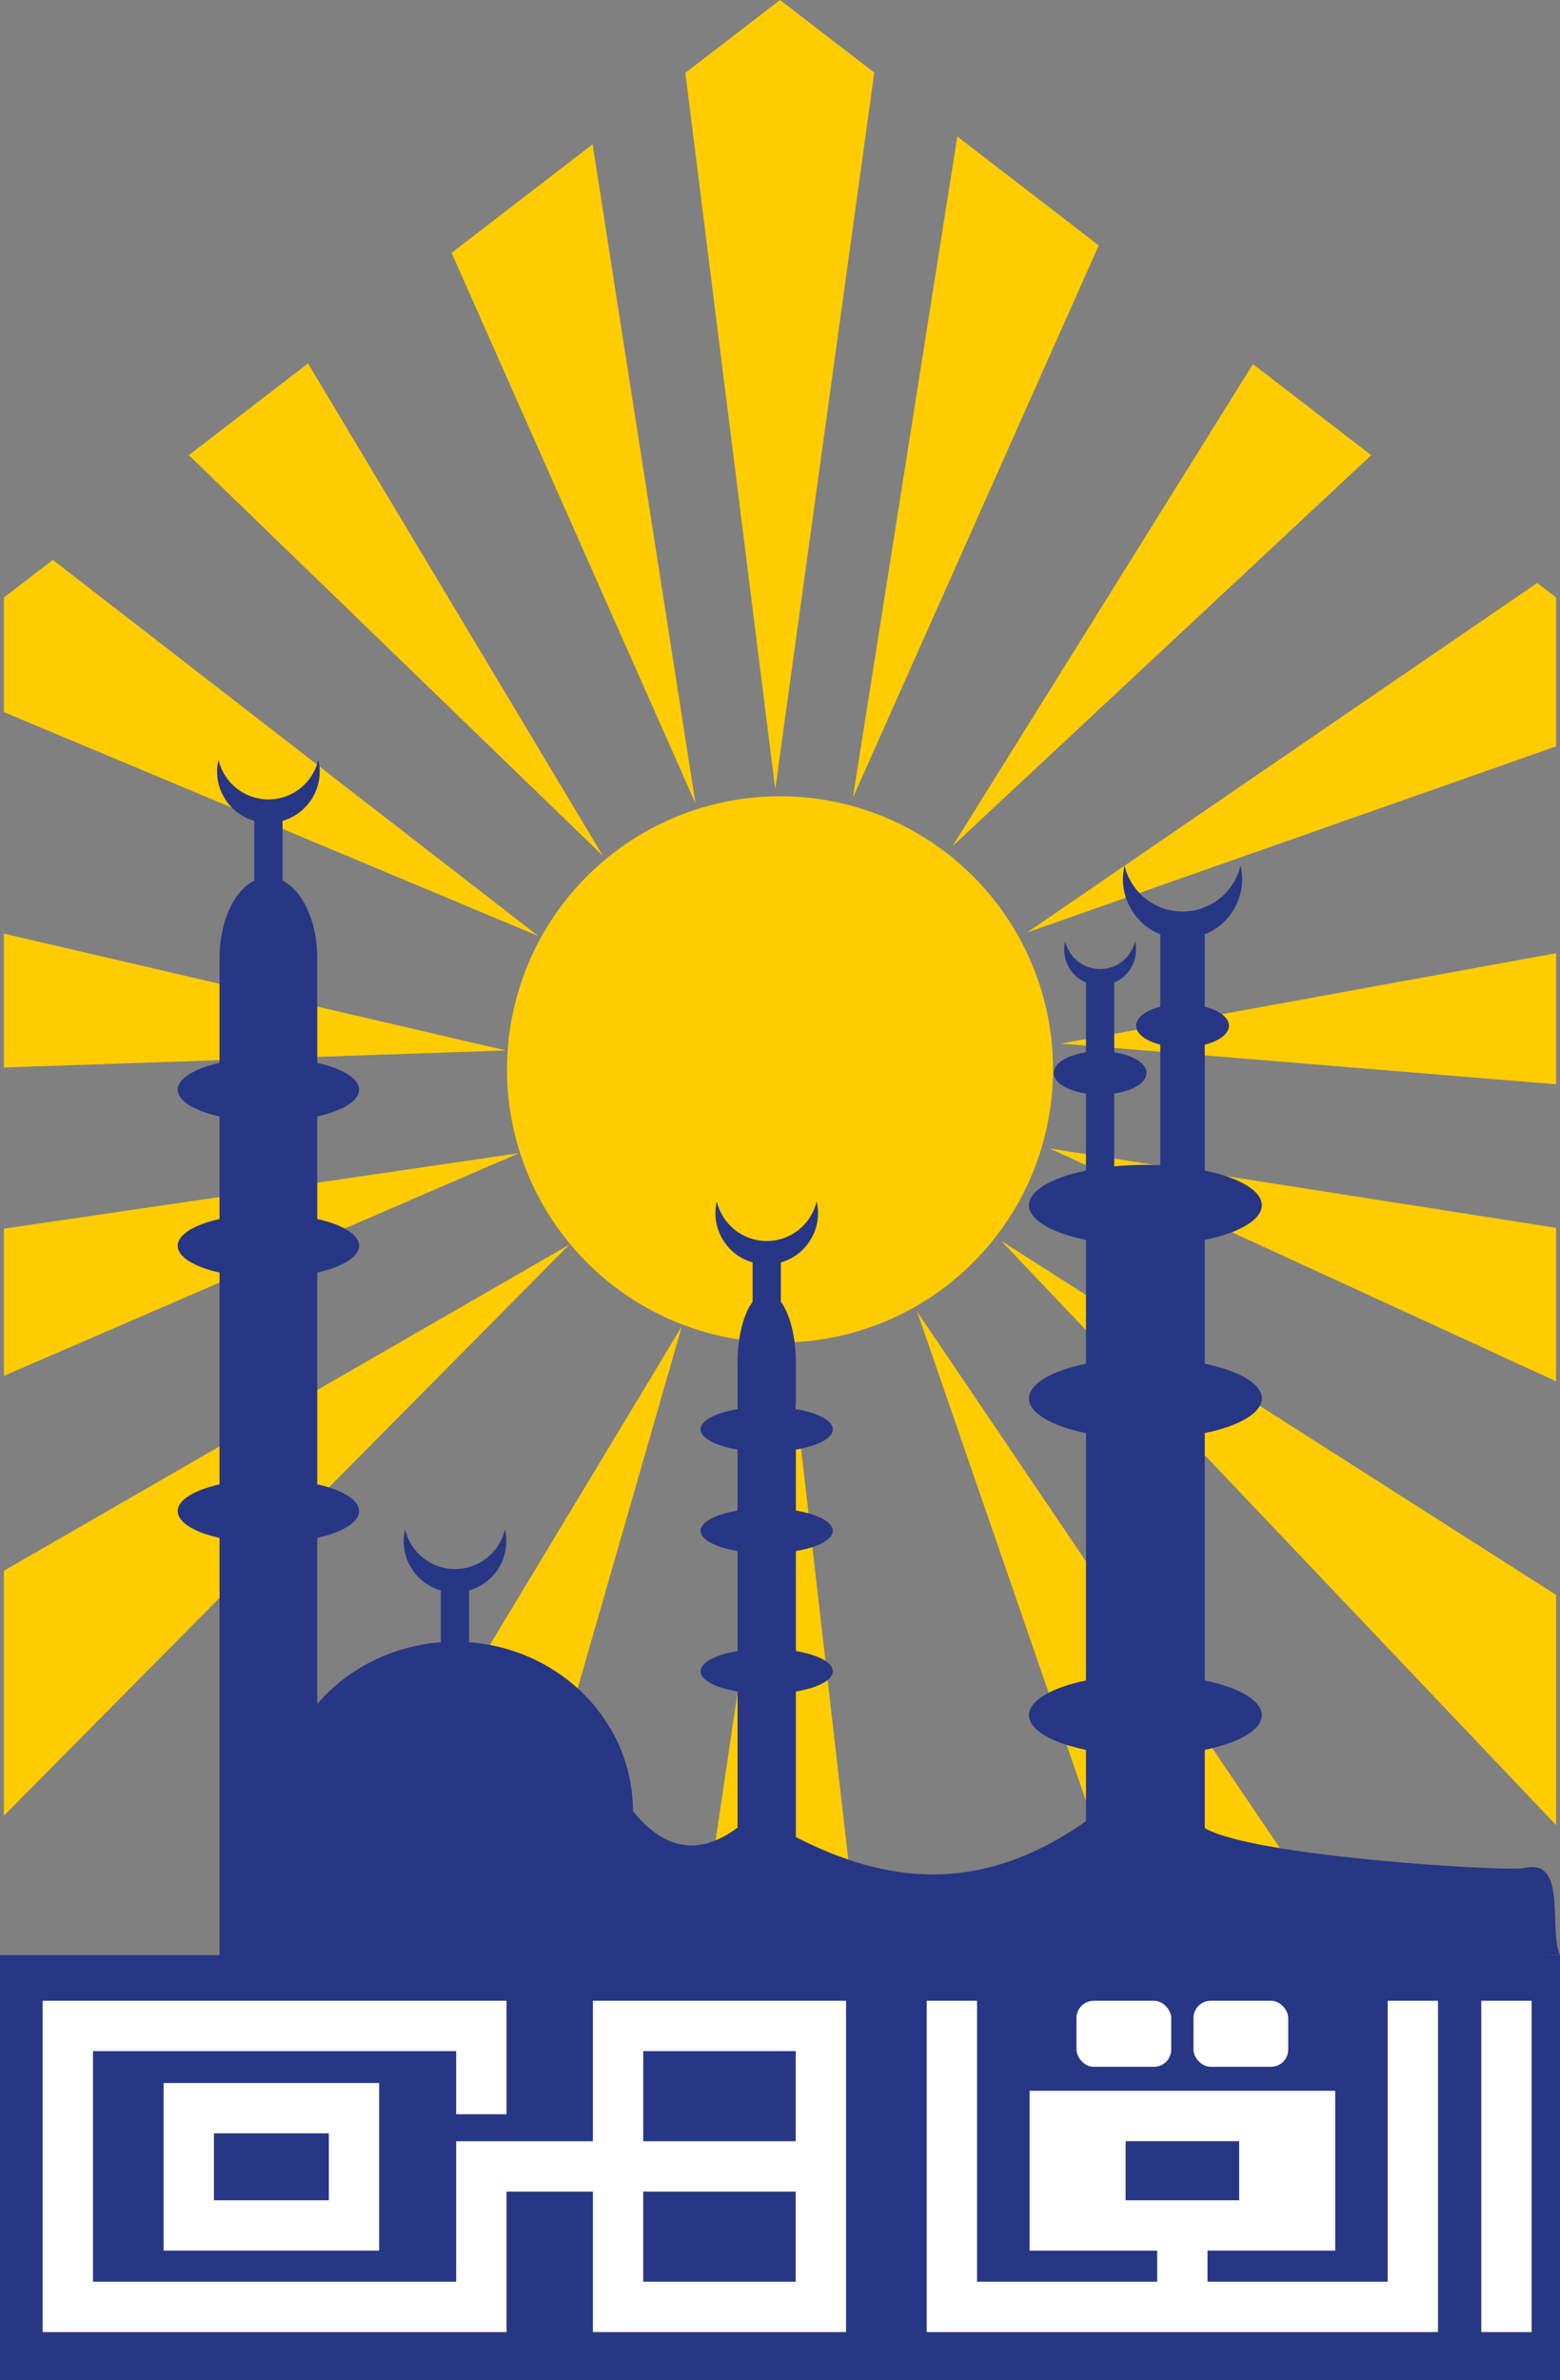 <?xml version="1.0" encoding="UTF-8" standalone="no"?>
<svg
   xmlns:dc="http://purl.org/dc/elements/1.1/"
   xmlns:cc="http://creativecommons.org/ns#"
   xmlns:rdf="http://www.w3.org/1999/02/22-rdf-syntax-ns#"
   xmlns:svg="http://www.w3.org/2000/svg"
   xmlns="http://www.w3.org/2000/svg"
   id="svg8"
   version="1.1"
   viewBox="0 0 105.833 161.396"
   height="610"
   width="400">
  <rect x="0" y="0" width="105.833" height="161.396" fill="#808080" stroke="none"/>
  <defs
     id="defs2" />
  <g
     transform="translate(0,-135.604)"
     id="layer1">
    <rect
       y="268.173"
       x="-5.0862632e-06"
       height="28.827"
       width="105.833"
       id="rect884"
       style="opacity:1;fill:#273785;fill-opacity:1;stroke:none;stroke-width:0.529;stroke-linecap:butt;stroke-linejoin:round;stroke-miterlimit:4;stroke-dasharray:0.529, 2.117;stroke-dashoffset:0;stroke-opacity:1" />
    <path
       id="rect886"
       d="m 2.894,271.266 v 22.464 H 34.362 v -3.414 -6.111 h 5.863 v 9.525 H 57.398 V 271.266 H 40.225 v 9.525 h -9.277 v 9.525 H 6.309 V 274.68 H 30.948 v 4.28 h 3.414 v -7.695 z m 59.975,0 v 22.464 h 34.688 v -22.464 h -3.414 v 19.05 H 81.921 v -2.11 h 8.663 V 277.37 H 69.849 v 10.836 h 8.657 v 2.11 H 66.284 v -19.05 z m 37.624,0 v 22.464 h 3.414 v -22.464 z m -56.854,3.414 h 10.344 v 6.111 h -10.344 z m -32.537,2.161 v 11.365 h 14.621 v -11.365 z m 3.414,3.414 h 7.793 v 4.537 h -7.793 z m 61.847,0.529 h 7.704 v 4.008 h -7.704 z m -32.725,3.421 h 10.344 v 6.111 h -10.344 z"
       style="opacity:1;fill:#ffffff;fill-opacity:1;stroke:none;stroke-width:0.529;stroke-linecap:butt;stroke-linejoin:round;stroke-miterlimit:4;stroke-dasharray:0.529, 2.117;stroke-dashoffset:0;stroke-opacity:1" />
    <rect
       ry="1.17"
       rx="1.17"
       y="271.266"
       x="73.03"
       height="4.477"
       width="6.43"
       id="rect938"
       style="opacity:1;fill:#ffffff;fill-opacity:1;stroke:none;stroke-width:0.529;stroke-linecap:butt;stroke-linejoin:round;stroke-miterlimit:4;stroke-dasharray:0.529, 2.117;stroke-dashoffset:0;stroke-opacity:1" />
    <rect
       style="opacity:1;fill:#ffffff;fill-opacity:1;stroke:none;stroke-width:0.529;stroke-linecap:butt;stroke-linejoin:round;stroke-miterlimit:4;stroke-dasharray:0.529, 2.117;stroke-dashoffset:0;stroke-opacity:1"
       id="rect940"
       width="6.43"
       height="4.477"
       x="80.967"
       y="271.266"
       rx="1.17"
       ry="1.17" />
    <circle
       r="18.522"
       cy="208.115"
       cx="52.917"
       id="path826"
       style="opacity:1;fill:#ffcc00;fill-opacity:1;stroke:none;stroke-width:0.529;stroke-linecap:butt;stroke-linejoin:round;stroke-miterlimit:4;stroke-dasharray:0.529, 2.117;stroke-dashoffset:0;stroke-opacity:1" />
    <path
       id="path832"
       d="m 52.917,135.604 -6.422,4.941 6.099,48.568 6.717,-48.588 z m 12.028,9.255 -7.085,44.838 16.682,-37.454 z m -24.742,0.528 -9.566,7.361 16.546,37.33 z m -19.308,14.857 -8.085,6.221 28.09,27.168 z m 64.108,0.05 -20.382,32.684 28.406,-26.51 z m -81.42,13.272 -3.318,2.553 v 7.77 L 36.524,199.075 Z m 100.702,1.566 -34.609,23.701 35.893,-12.622 V 176.119 Z M 0.265,198.909 v 9.074 L 34.327,206.831 Z m 105.304,1.328 -33.598,6.126 33.598,2.76 z m -34.348,13.241 34.348,15.785 v -10.405 z m -36.011,0.315 -34.945,5.12 v 9.976 z m 32.716,5.95 37.644,39.611 v -15.608 z m -29.309,0.258 -38.351,22.106 v 16.608 z m 23.602,4.54 13.71,39.696 h 13.149 z m -15.964,1.001 -23.334,38.695 h 12.194 z m 7.287,1.307 -5.568,37.388 h 9.867 z"
       style="fill:#ffcc00;fill-opacity:1;stroke:none;stroke-width:0.265px;stroke-linecap:butt;stroke-linejoin:miter;stroke-opacity:1" />
    <path
       id="path971"
       d="m 14.894,269.815 v -29.933 c -1.769,-0.396 -2.84,-1.081 -2.84,-1.817 0.002,-0.735 1.073,-1.419 2.84,-1.815 v -14.36 c -1.769,-0.396 -2.839,-1.081 -2.84,-1.816 0.002,-0.735 1.073,-1.419 2.84,-1.815 v -6.952 c -1.769,-0.396 -2.839,-1.081 -2.84,-1.816 0.002,-0.735 1.073,-1.419 2.84,-1.815 v -7.127 c -9e-6,-2.472 0.994,-4.558 2.357,-5.236 v -4.05 c -1.494,-0.427 -2.525,-1.793 -2.525,-3.347 0.001,-0.268 0.033,-0.535 0.096,-0.796 0.368,1.574 1.77,2.689 3.387,2.691 1.616,-0.002 3.018,-1.115 3.387,-2.688 0.062,0.26 0.094,0.526 0.096,0.793 -0.001,1.554 -1.032,2.919 -2.525,3.346 v 4.051 c 1.363,0.678 2.356,2.765 2.356,5.236 v 7.125 c 1.769,0.396 2.84,1.081 2.841,1.817 -0.003,0.735 -1.073,1.419 -2.841,1.814 v 6.952 c 1.769,0.396 2.84,1.081 2.841,1.817 -0.003,0.735 -1.073,1.419 -2.841,1.814 v 14.36 c 1.769,0.396 2.84,1.081 2.841,1.817 -0.003,0.735 -1.073,1.419 -2.841,1.814 v 11.259 c 2.081,-2.422 5.11,-3.931 8.388,-4.18 v -3.51 c -1.494,-0.427 -2.525,-1.793 -2.525,-3.347 0.001,-0.268 0.034,-0.534 0.096,-0.794 0.368,1.574 1.77,2.687 3.386,2.689 1.616,-0.002 3.018,-1.115 3.387,-2.688 0.062,0.26 0.094,0.526 0.096,0.793 -0.001,1.554 -1.032,2.919 -2.525,3.346 v 3.507 c 6.274,0.475 11.111,5.456 11.114,11.444 2.126,2.653 4.487,3.073 7.097,1.127 v -9.227 c -1.533,-0.257 -2.504,-0.789 -2.506,-1.372 0.002,-0.583 0.973,-1.114 2.506,-1.371 v -6.782 c -1.533,-0.257 -2.505,-0.789 -2.506,-1.373 0.002,-0.583 0.974,-1.114 2.506,-1.371 v -4.136 c -1.533,-0.257 -2.505,-0.789 -2.506,-1.373 0.002,-0.583 0.974,-1.114 2.506,-1.371 v -3.139 c -4e-5,-1.782 0.412,-3.333 1.021,-4.14 v -2.665 c -1.494,-0.427 -2.525,-1.793 -2.525,-3.347 0.001,-0.268 0.033,-0.534 0.096,-0.795 0.368,1.574 1.771,2.688 3.387,2.69 1.616,-0.002 3.018,-1.115 3.386,-2.688 0.062,0.26 0.095,0.526 0.096,0.793 -0.001,1.554 -1.032,2.919 -2.525,3.346 v 2.667 c 0.608,0.807 1.021,2.358 1.021,4.14 v 3.138 c 1.533,0.257 2.504,0.789 2.506,1.372 -0.002,0.583 -0.973,1.114 -2.506,1.371 v 4.136 c 1.533,0.257 2.504,0.789 2.506,1.372 -0.002,0.583 -0.973,1.114 -2.506,1.371 v 6.782 c 1.533,0.257 2.505,0.789 2.506,1.373 -0.002,0.583 -0.974,1.114 -2.506,1.371 v 9.874 c 6.053,3.088 12.424,4.017 19.681,-1.081 v -4.836 c -2.396,-0.493 -3.867,-1.386 -3.871,-2.352 0.003,-0.966 1.474,-1.86 3.871,-2.353 v -16.773 c -2.397,-0.493 -3.868,-1.386 -3.871,-2.352 0.004,-0.966 1.474,-1.86 3.871,-2.352 v -8.394 c -2.397,-0.493 -3.868,-1.386 -3.871,-2.352 0.004,-0.966 1.474,-1.86 3.871,-2.352 v -5.221 c -1.305,-0.194 -2.191,-0.759 -2.193,-1.397 7.93e-4,-0.639 0.887,-1.204 2.193,-1.398 v -4.731 c -0.897,-0.383 -1.479,-1.264 -1.48,-2.239 7.94e-4,-0.187 0.023,-0.374 0.067,-0.556 0.258,1.101 1.239,1.881 2.37,1.882 1.131,-0.001 2.112,-0.78 2.37,-1.881 0.043,0.182 0.066,0.368 0.067,0.555 -6.6e-5,0.976 -0.582,1.858 -1.48,2.241 v 4.73 c 1.305,0.194 2.191,0.759 2.193,1.397 -7.93e-4,0.639 -0.887,1.204 -2.193,1.398 v 4.936 c 0.688,-0.067 1.4,-0.102 2.115,-0.103 0.338,0.001 0.676,0.01 1.011,0.026 v -8.175 c -1.01,-0.257 -1.639,-0.75 -1.64,-1.287 9.3e-5,-0.537 0.629,-1.031 1.64,-1.288 h 5.29e-4 v -4.902 c -1.531,-0.616 -2.535,-2.1 -2.536,-3.751 0.001,-0.311 0.039,-0.621 0.111,-0.923 0.427,1.828 2.056,3.123 3.934,3.125 1.877,-0.002 3.506,-1.295 3.934,-3.122 0.072,0.302 0.11,0.61 0.111,0.92 -0.001,1.65 -1.005,3.134 -2.536,3.75 v 4.904 c 1.01,0.257 1.639,0.75 1.64,1.287 -9.2e-5,0.537 -0.629,1.031 -1.64,1.288 h -5.29e-4 v 8.534 c 2.396,0.493 3.867,1.386 3.871,2.352 -0.004,0.966 -1.474,1.86 -3.871,2.352 v 8.394 c 2.397,0.493 3.868,1.386 3.871,2.352 -0.004,0.966 -1.474,1.86 -3.871,2.352 v 16.773 c 2.397,0.493 3.868,1.386 3.871,2.352 -0.004,0.966 -1.474,1.86 -3.871,2.352 v 5.303 c 3.201,1.934 20.546,2.974 21.66,2.71 2.973,-0.705 1.631,4.112 2.444,5.905"
       style="opacity:1;fill:#273785;fill-opacity:1;stroke:none;stroke-width:0.1;stroke-linecap:butt;stroke-linejoin:round;stroke-miterlimit:4;stroke-dasharray:none;stroke-dashoffset:0;stroke-opacity:1" />
  </g>
</svg>
